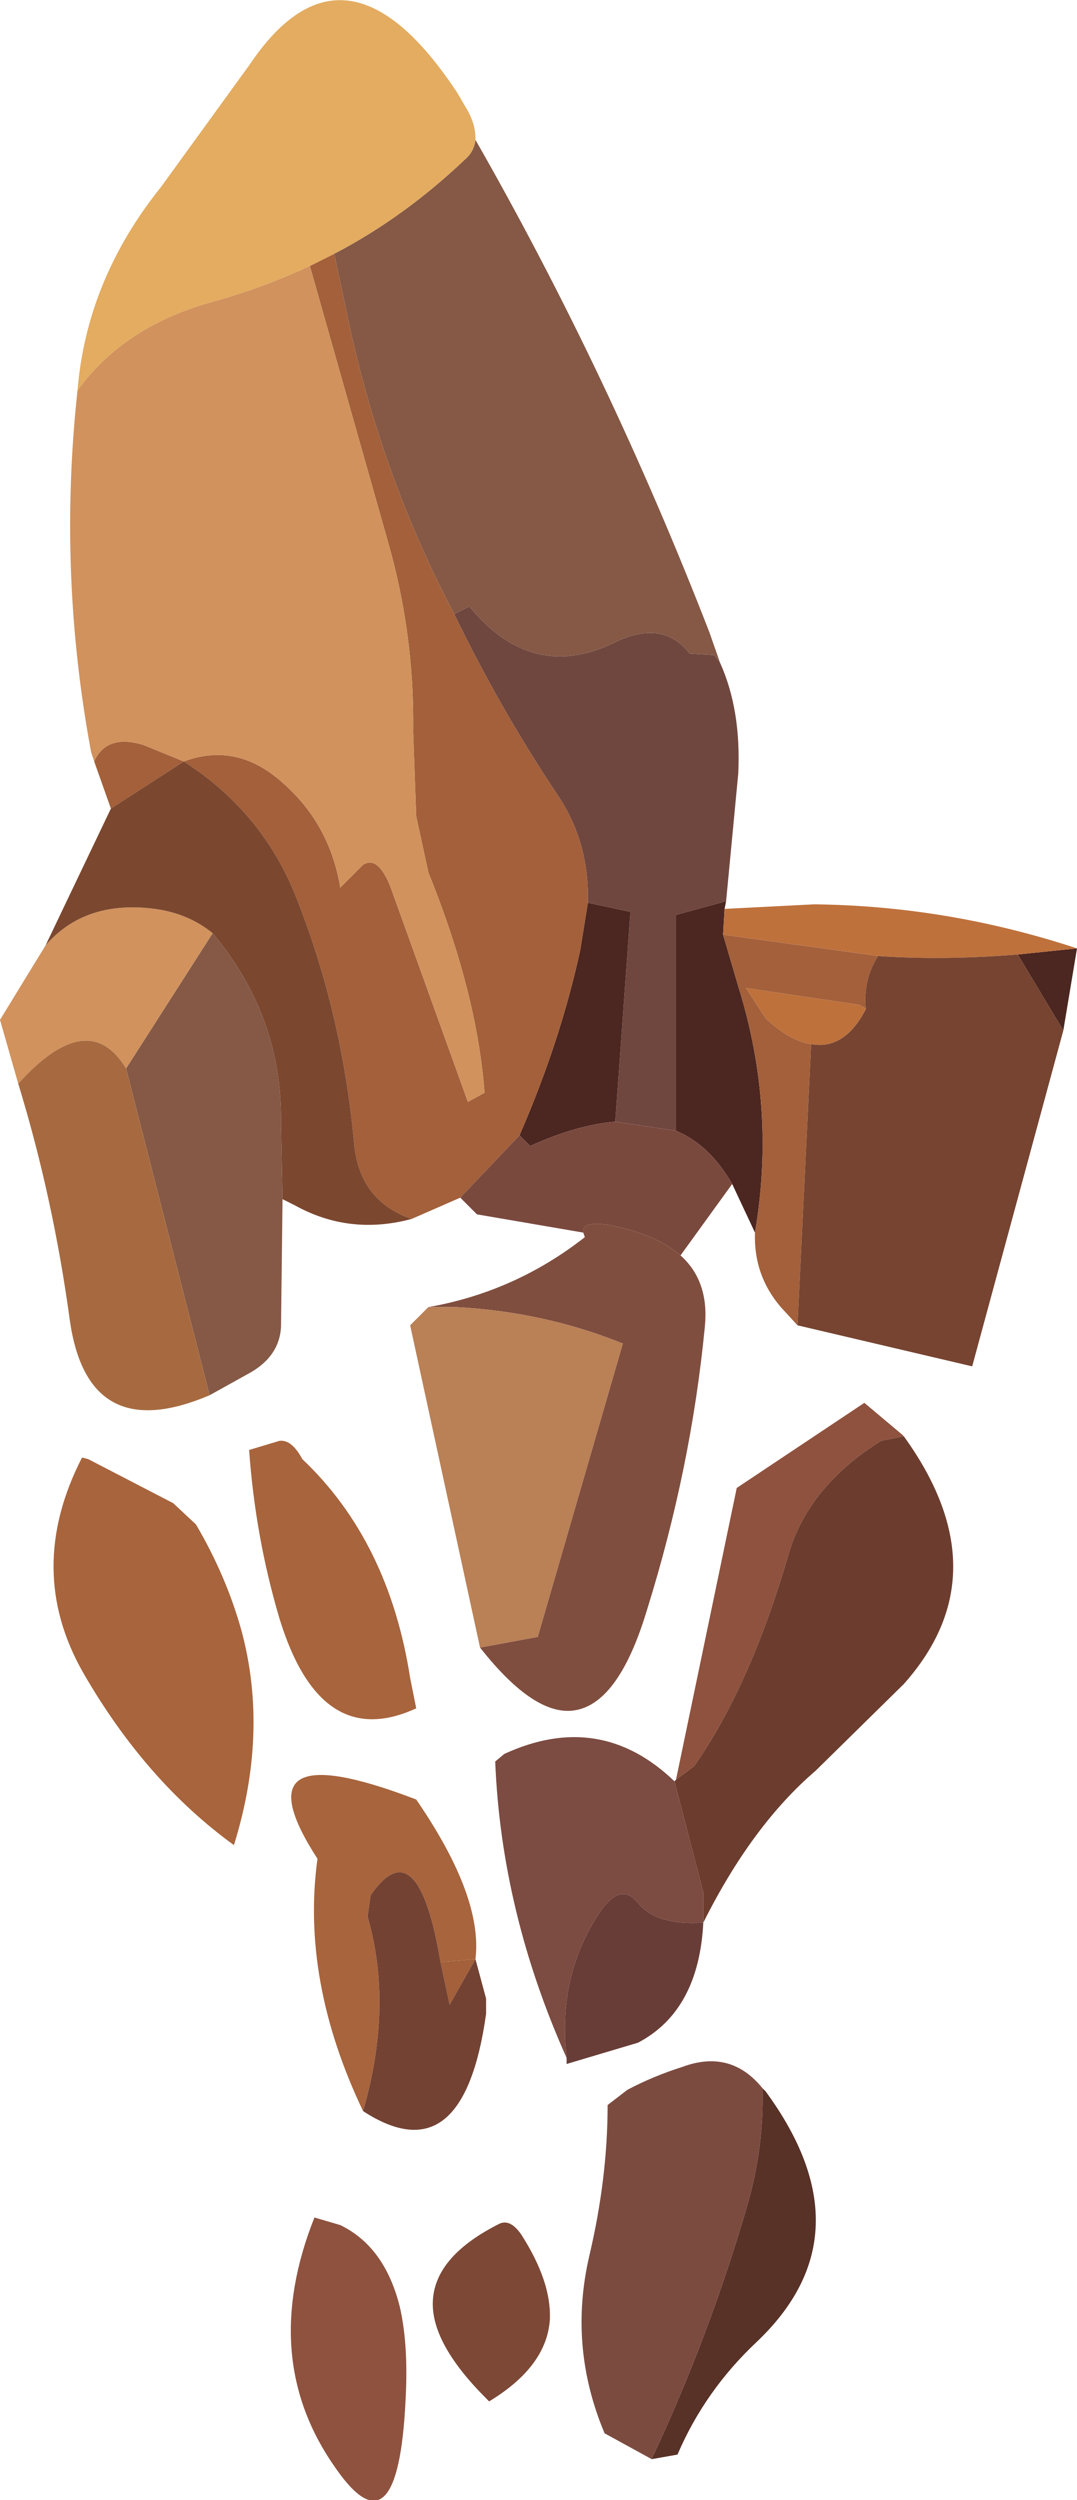 <?xml version="1.0" encoding="UTF-8" standalone="no"?>
<svg xmlns:xlink="http://www.w3.org/1999/xlink" height="82.25px" width="35.45px" xmlns="http://www.w3.org/2000/svg">
  <g transform="matrix(1.0, 0.0, 0.0, 1.0, 17.7, 41.1)">
    <path d="M-2.75 -20.9 L-2.25 -21.15 Q-0.2 -18.65 2.5 -19.95 4.1 -20.75 5.0 -19.6 L5.8 -19.55 5.85 -19.5 6.0 -19.3 Q6.7 -17.75 6.6 -15.65 L6.2 -11.45 4.55 -11.0 4.55 -3.9 2.55 -4.2 3.05 -11.1 1.65 -11.4 Q1.7 -13.4 0.65 -14.95 -1.25 -17.8 -2.75 -20.9" fill="#70473f" fill-rule="evenodd" stroke="none"/>
    <path d="M6.2 -11.45 L6.15 -11.2 6.1 -10.35 6.6 -8.65 Q7.85 -4.65 7.15 -0.55 L6.4 -2.15 Q5.65 -3.45 4.55 -3.9 L4.55 -11.0 6.2 -11.45 M17.75 -9.9 L17.3 -7.2 15.8 -9.7 17.75 -9.9 M-0.6 -3.75 Q0.75 -6.85 1.4 -9.85 L1.65 -11.4 3.05 -11.1 2.55 -4.2 Q1.3 -4.1 -0.25 -3.4 L-0.6 -3.75" fill="#4c2620" fill-rule="evenodd" stroke="none"/>
    <path d="M-2.05 -36.5 Q2.35 -28.8 5.65 -20.3 L6.0 -19.3 5.85 -19.5 5.8 -19.55 5.0 -19.6 Q4.1 -20.75 2.5 -19.95 -0.2 -18.65 -2.25 -21.15 L-2.75 -20.9 Q-5.1 -25.35 -6.2 -30.4 L-6.7 -32.75 Q-4.4 -33.95 -2.4 -35.85 -2.1 -36.1 -2.05 -36.5 M-8.4 -1.65 L-8.45 2.55 Q-8.5 3.5 -9.45 4.05 L-10.8 4.8 -13.55 -5.95 -10.7 -10.4 Q-8.4 -7.65 -8.45 -4.15 L-8.4 -1.65" fill="#855946" fill-rule="evenodd" stroke="none"/>
    <path d="M6.15 -11.2 L9.1 -11.35 Q13.5 -11.3 17.75 -9.9 L15.8 -9.7 Q13.35 -9.5 11.2 -9.65 L6.1 -10.35 6.15 -11.2 M9.0 -6.75 Q8.3 -6.85 7.5 -7.6 L6.85 -8.6 10.55 -8.05 Q10.7 -8.0 10.8 -7.9 10.1 -6.55 9.0 -6.75" fill="#bf713c" fill-rule="evenodd" stroke="none"/>
    <path d="M-6.7 -32.75 L-6.2 -30.4 Q-5.1 -25.35 -2.75 -20.9 -1.25 -17.8 0.65 -14.95 1.7 -13.4 1.65 -11.4 L1.4 -9.85 Q0.75 -6.85 -0.6 -3.75 L-2.55 -1.7 -4.15 -1.0 Q-5.9 -1.6 -6.05 -3.55 -6.45 -7.75 -7.9 -11.45 -9.0 -14.35 -11.65 -16.05 -9.9 -16.7 -8.4 -15.35 -6.85 -14.0 -6.5 -11.9 L-5.75 -12.65 Q-5.2 -13.0 -4.75 -11.65 L-2.3 -4.85 -1.75 -5.15 Q-2.0 -8.45 -3.6 -12.4 L-4.0 -14.25 -4.1 -17.0 Q-4.05 -20.25 -4.95 -23.35 L-7.5 -32.35 -6.7 -32.75 M8.55 2.5 L8.0 1.9 Q7.1 0.85 7.15 -0.55 7.85 -4.65 6.6 -8.65 L6.1 -10.35 11.2 -9.65 Q10.7 -8.85 10.8 -7.9 10.7 -8.0 10.55 -8.05 L6.85 -8.6 7.5 -7.6 Q8.3 -6.85 9.0 -6.75 L8.55 2.5 M-14.05 -14.5 L-14.6 -16.05 Q-14.2 -16.95 -13.0 -16.6 L-11.65 -16.05 -14.05 -14.5 M-3.2 23.45 L-2.05 23.35 -2.9 24.85 -3.2 23.45" fill="#a3603a" fill-rule="evenodd" stroke="none"/>
    <path d="M6.4 -2.15 L4.7 0.2 Q3.9 -0.5 2.35 -0.8 1.45 -0.95 1.5 -0.55 L-2.0 -1.15 -2.55 -1.7 -0.6 -3.75 -0.25 -3.4 Q1.3 -4.1 2.55 -4.2 L4.55 -3.9 Q5.65 -3.45 6.4 -2.15" fill="#7a493e" fill-rule="evenodd" stroke="none"/>
    <path d="M4.7 0.2 Q5.65 1.05 5.5 2.55 5.05 7.2 3.6 11.85 2.7 14.85 1.3 15.15 -0.05 15.45 -1.9 13.1 L0.0 12.75 2.8 3.1 Q0.2 2.05 -2.7 1.9 L-3.6 1.9 Q-0.75 1.4 1.55 -0.4 L1.5 -0.55 Q1.45 -0.95 2.35 -0.8 3.9 -0.5 4.7 0.2" fill="#804e3f" fill-rule="evenodd" stroke="none"/>
    <path d="M17.3 -7.2 L14.3 3.85 8.55 2.5 9.0 -6.75 Q10.1 -6.55 10.8 -7.9 10.7 -8.85 11.2 -9.65 13.35 -9.5 15.8 -9.7 L17.3 -7.2" fill="#764431" fill-rule="evenodd" stroke="none"/>
    <path d="M-2.05 -36.5 Q-2.1 -36.1 -2.4 -35.85 -4.4 -33.95 -6.7 -32.75 L-7.5 -32.35 Q-9.0 -31.65 -10.6 -31.2 -13.6 -30.4 -15.15 -28.25 -14.85 -31.9 -12.4 -34.95 L-9.5 -38.95 Q-6.35 -43.65 -2.65 -38.05 L-2.3 -37.45 Q-2.05 -37.0 -2.05 -36.55 L-2.05 -36.5" fill="#e3ac60" fill-rule="evenodd" stroke="none"/>
    <path d="M-17.1 -5.45 L-17.7 -7.55 -16.2 -10.0 Q-14.9 -11.5 -12.6 -11.2 -11.5 -11.05 -10.7 -10.4 L-13.55 -5.95 Q-14.8 -8.0 -17.1 -5.45 M-14.6 -16.05 L-14.7 -16.35 Q-15.8 -22.25 -15.15 -28.25 -13.6 -30.4 -10.6 -31.2 -9.0 -31.65 -7.5 -32.35 L-4.95 -23.35 Q-4.05 -20.25 -4.1 -17.0 L-4.0 -14.25 -3.6 -12.4 Q-2.0 -8.45 -1.75 -5.15 L-2.3 -4.85 -4.75 -11.65 Q-5.2 -13.0 -5.75 -12.65 L-6.5 -11.9 Q-6.85 -14.0 -8.4 -15.35 -9.9 -16.7 -11.65 -16.05 L-13.0 -16.6 Q-14.2 -16.95 -14.6 -16.05" fill="#d1925d" fill-rule="evenodd" stroke="none"/>
    <path d="M-4.15 -1.0 Q-6.2 -0.45 -8.0 -1.45 L-8.4 -1.65 -8.45 -4.15 Q-8.4 -7.65 -10.7 -10.4 -11.5 -11.05 -12.6 -11.2 -14.9 -11.5 -16.2 -10.0 L-14.05 -14.5 -11.65 -16.05 Q-9.0 -14.35 -7.9 -11.45 -6.45 -7.75 -6.05 -3.55 -5.9 -1.6 -4.15 -1.0" fill="#7c472f" fill-rule="evenodd" stroke="none"/>
    <path d="M-10.8 4.8 Q-14.8 6.5 -15.4 2.35 -15.95 -1.7 -17.1 -5.45 -14.8 -8.0 -13.55 -5.95 L-10.8 4.8" fill="#a76a40" fill-rule="evenodd" stroke="none"/>
    <path d="M-1.9 13.1 L-4.2 2.5 -3.6 1.9 -2.7 1.9 Q0.2 2.05 2.8 3.1 L0.0 12.75 -1.9 13.1" fill="#ba8056" fill-rule="evenodd" stroke="none"/>
    <path d="M-9.5 6.6 L-8.5 6.3 Q-8.1 6.25 -7.75 6.9 -4.9 9.6 -4.2 14.1 L-4.0 15.1 Q-7.15 16.55 -8.5 12.15 -9.3 9.45 -9.5 6.6 M-14.8 6.9 L-12.0 8.35 -11.25 9.05 Q-10.25 10.75 -9.75 12.55 -8.85 15.9 -10.0 19.6 -12.9 17.5 -14.95 13.95 -16.9 10.55 -15.0 6.85 L-14.8 6.9 M-3.2 23.45 Q-3.95 19.0 -5.5 21.25 L-5.6 21.95 Q-4.75 24.9 -5.75 28.35 -7.8 24.05 -7.25 20.05 -10.0 15.8 -4.0 18.1 -1.8 21.3 -2.05 23.35 L-3.2 23.45" fill="#a8643c" fill-rule="evenodd" stroke="none"/>
    <path d="M0.95 26.6 Q-1.2 21.8 -1.4 16.85 L-1.1 16.6 Q2.05 15.15 4.5 17.5 L5.45 21.15 5.45 22.15 Q3.9 22.25 3.3 21.5 2.7 20.75 1.95 21.95 0.65 24.0 0.95 26.6" fill="#7c4b41" fill-rule="evenodd" stroke="none"/>
    <path d="M-5.75 28.35 Q-4.75 24.9 -5.6 21.95 L-5.5 21.25 Q-3.95 19.0 -3.2 23.45 L-2.9 24.85 -2.05 23.35 -1.7 24.65 -1.7 25.15 Q-2.45 30.5 -5.75 28.35" fill="#734233" fill-rule="evenodd" stroke="none"/>
    <path d="M4.55 17.45 L6.55 7.85 10.75 5.05 12.0 6.1 11.95 6.05 12.05 6.15 11.3 6.3 Q8.9 7.8 8.25 10.05 7.0 14.35 5.15 17.0 L4.55 17.45 M-6.5 32.1 Q-5.05 32.8 -4.55 34.75 -4.25 36.0 -4.35 37.85 -4.6 43.05 -6.65 40.1 -9.2 36.5 -7.35 31.85 L-6.5 32.1" fill="#8f523f" fill-rule="evenodd" stroke="none"/>
    <path d="M-1.25 32.05 Q-0.9 31.9 -0.55 32.4 0.45 33.95 0.4 35.2 0.3 36.75 -1.6 37.9 L-1.7 37.8 Q-3.55 35.95 -3.45 34.55 -3.35 33.1 -1.25 32.05" fill="#7d4836" fill-rule="evenodd" stroke="none"/>
    <path d="M4.55 17.45 L5.15 17.0 Q7.0 14.35 8.25 10.05 8.9 7.8 11.3 6.3 L12.05 6.15 Q15.3 10.65 12.05 14.3 L9.15 17.15 Q7.05 18.95 5.45 22.15 L5.45 21.15 4.5 17.5 4.55 17.45" fill="#6c3d2e" fill-rule="evenodd" stroke="none"/>
    <path d="M5.45 22.15 Q5.3 25.05 3.3 26.1 L0.95 26.8 0.95 26.6 Q0.65 24.0 1.95 21.95 2.7 20.75 3.3 21.5 3.9 22.25 5.45 22.15" fill="#693d37" fill-rule="evenodd" stroke="none"/>
    <path d="M7.4 27.6 Q7.45 29.55 6.9 31.45 5.65 35.75 3.75 39.8 L2.2 38.95 Q1.0 36.1 1.7 33.1 2.3 30.55 2.3 28.15 L2.95 27.65 Q3.8 27.2 4.75 26.9 6.35 26.3 7.4 27.6" fill="#7c4b40" fill-rule="evenodd" stroke="none"/>
    <path d="M7.4 27.6 L7.5 27.7 Q10.95 32.4 7.2 35.95 5.5 37.55 4.6 39.65 L3.75 39.8 Q5.65 35.75 6.9 31.45 7.45 29.55 7.4 27.6" fill="#583127" fill-rule="evenodd" stroke="none"/>
  </g>
</svg>
